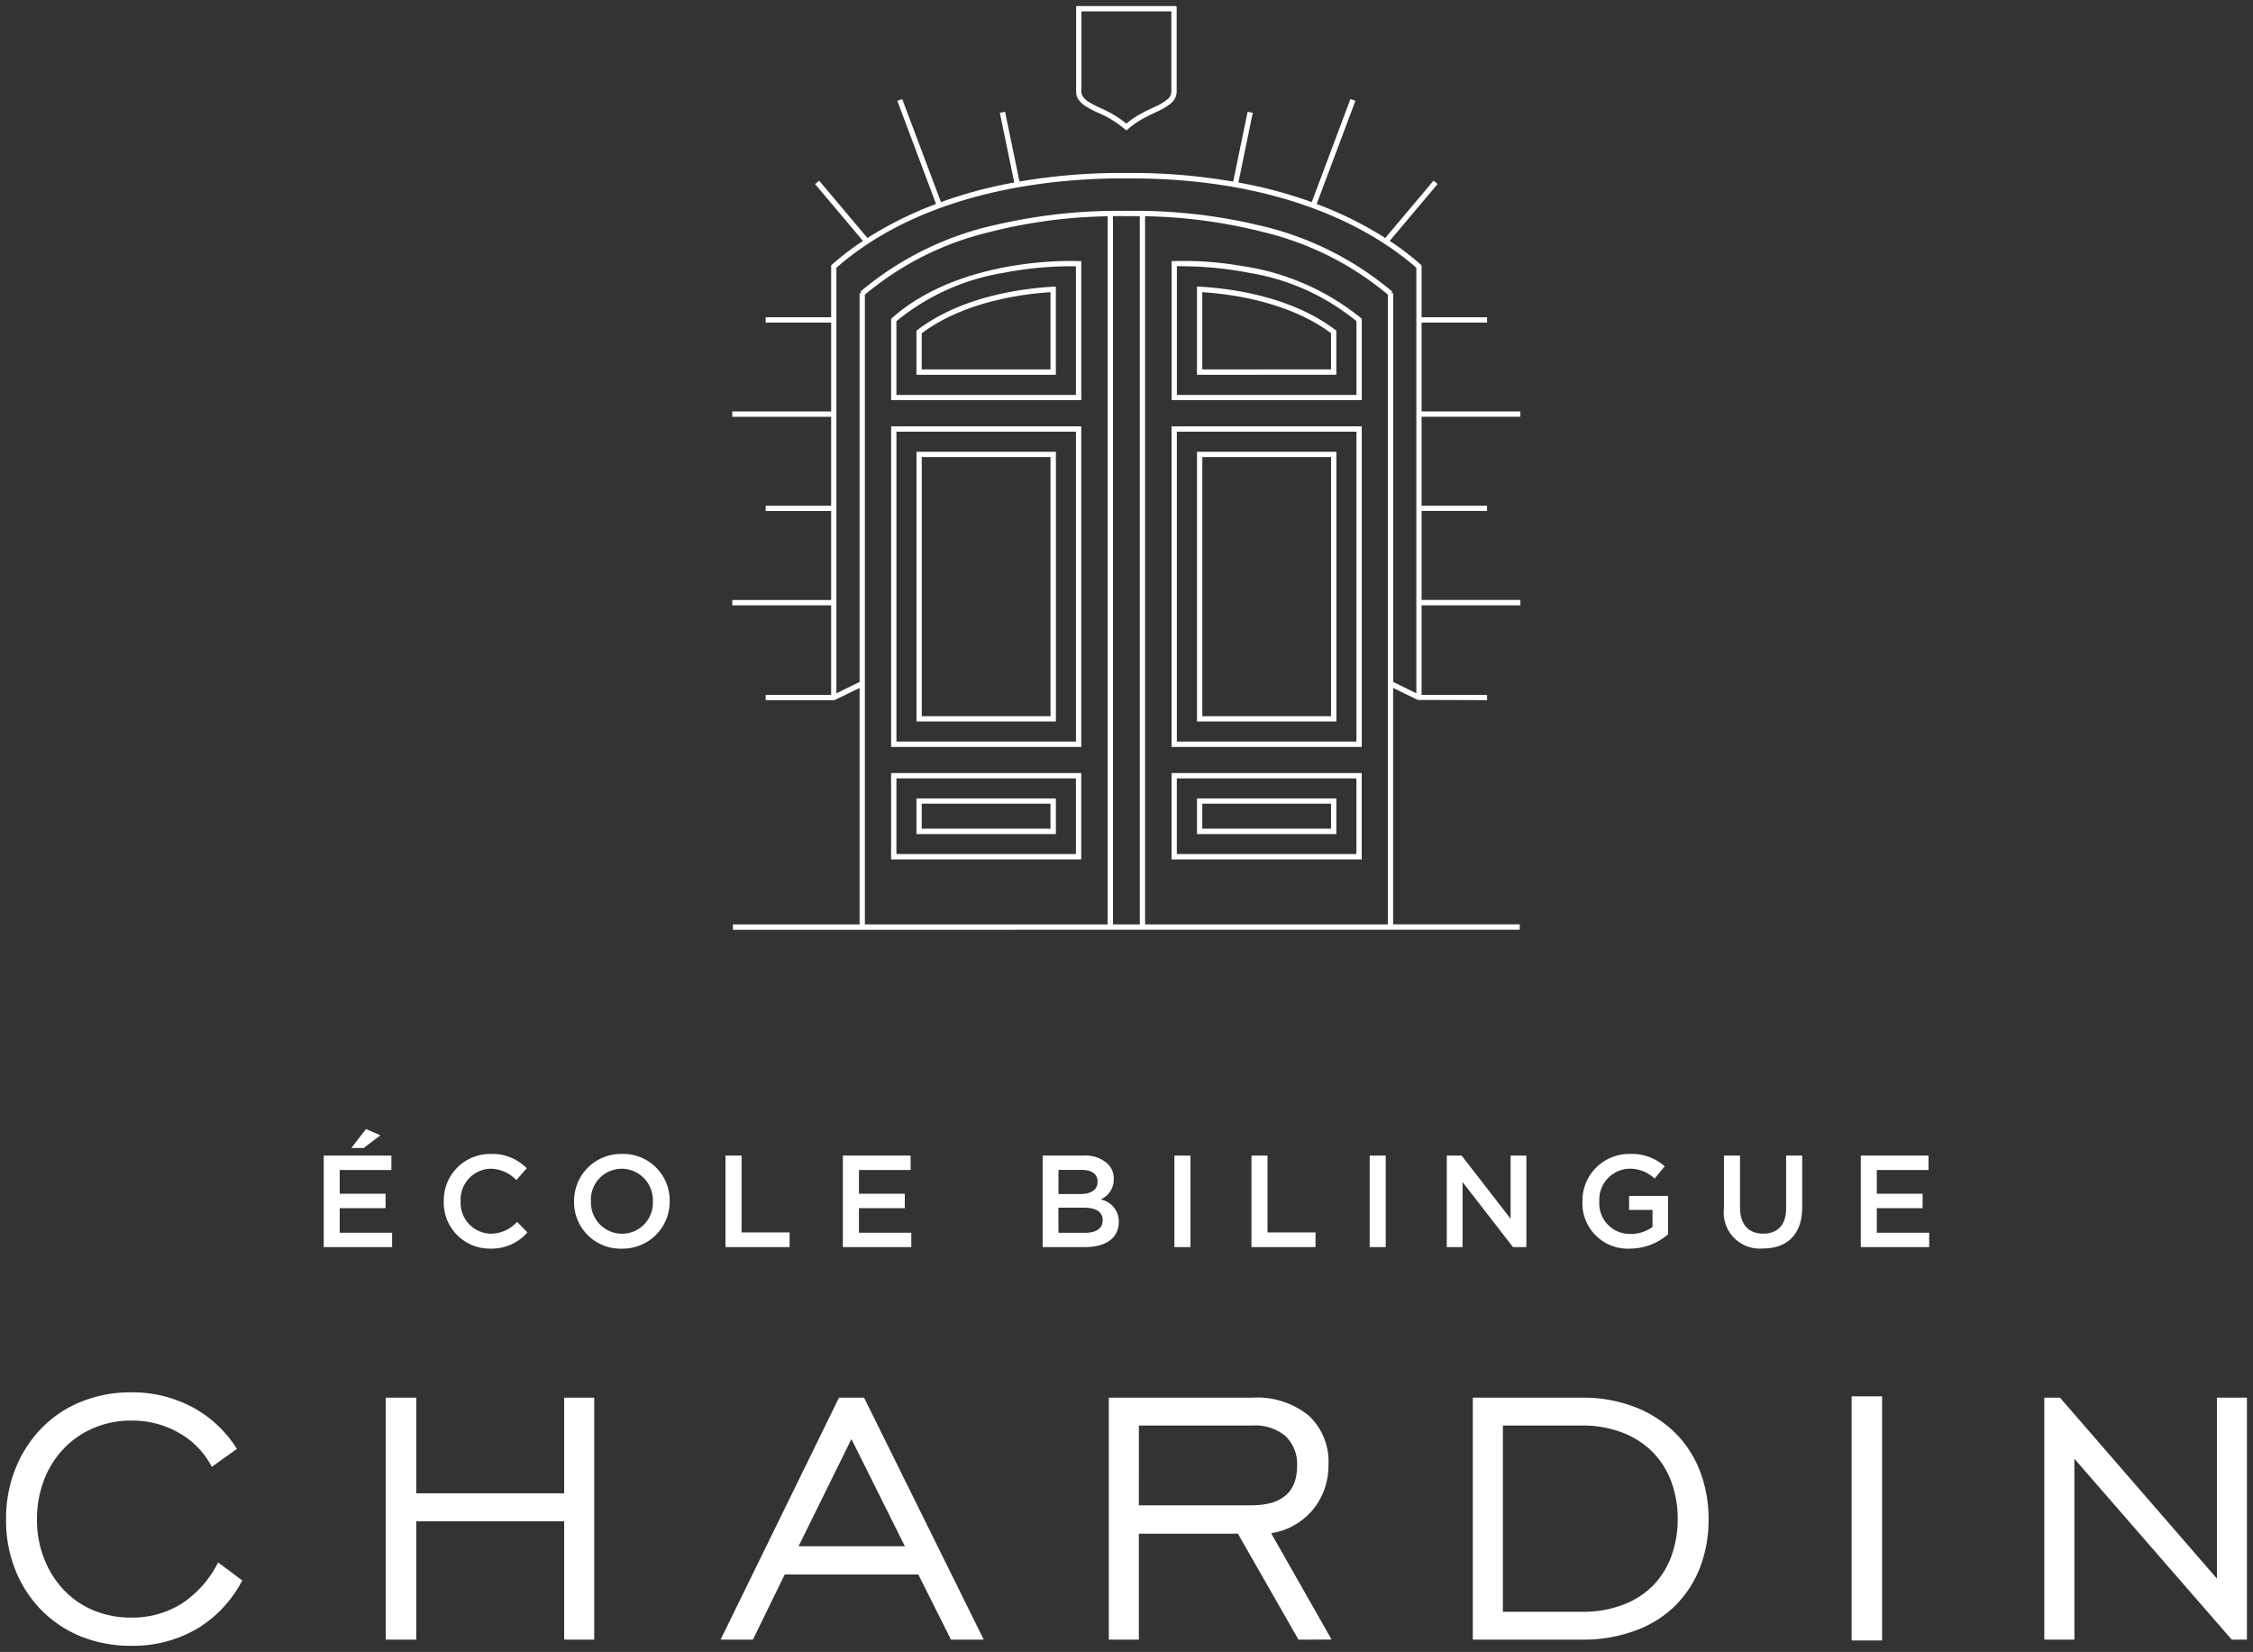 <svg xmlns="http://www.w3.org/2000/svg" width="185.498" height="136" viewBox="0 0 185.498 136">
  <rect x="0" y="0" width="185.498" height="136" fill="#333333" stroke="none"/>
  <path id="logo_full" d="M-12176.823-18906.768a9.678,9.678,0,0,1-3.262-2.166,9.968,9.968,0,0,1-2.141-3.287,10.932,10.932,0,0,1-.774-4.193,10.966,10.966,0,0,1,.774-4.174,10.024,10.024,0,0,1,2.141-3.322,9.418,9.418,0,0,1,3.262-2.186,10.821,10.821,0,0,1,4.119-.777,10.539,10.539,0,0,1,5.036,1.219,9.7,9.7,0,0,1,3.673,3.441l-2.067,1.475a6.782,6.782,0,0,0-2.713-2.8,7.693,7.693,0,0,0-3.929-1.006,7.783,7.783,0,0,0-3.079.609,7.324,7.324,0,0,0-2.456,1.688,7.532,7.532,0,0,0-1.622,2.561,8.829,8.829,0,0,0-.593,3.271,8.636,8.636,0,0,0,.593,3.25,7.983,7.983,0,0,0,1.622,2.572,7.165,7.165,0,0,0,2.456,1.68,8.021,8.021,0,0,0,3.079.588,7.7,7.7,0,0,0,4.154-1.143,8.692,8.692,0,0,0,3.006-3.4l1.991,1.482a10.01,10.01,0,0,1-3.759,4,10.438,10.438,0,0,1-5.393,1.383A10.891,10.891,0,0,1-12176.823-18906.768Zm145.774.326v-20.1h2.508v20.1Zm31.293-.072-12.952-14.889v14.889h-2.477v-19.918h1.292l12.92,14.893v-14.893h2.471v19.918Zm-62.482,0v-19.918h8.966a11.851,11.851,0,0,1,4.356.76,9.862,9.862,0,0,1,3.289,2.088,8.993,8.993,0,0,1,2.084,3.18,10.925,10.925,0,0,1,.716,3.988,10.91,10.91,0,0,1-.7,3.955,9.062,9.062,0,0,1-2.032,3.139,8.98,8.98,0,0,1-3.285,2.061,12.209,12.209,0,0,1-4.43.748Zm2.476-2.289h6.49a9.205,9.205,0,0,0,3.4-.58,6.972,6.972,0,0,0,2.472-1.578,6.85,6.85,0,0,0,1.51-2.424,8.91,8.91,0,0,0,.521-3.07,8.781,8.781,0,0,0-.538-3.088,6.832,6.832,0,0,0-1.551-2.436,7.045,7.045,0,0,0-2.492-1.586,9.028,9.028,0,0,0-3.322-.572h-6.49Zm-16.831,2.289-4.985-8.719h-8.155v8.719h-2.477v-19.918h11.847a6.7,6.7,0,0,1,4.6,1.463,5.168,5.168,0,0,1,1.64,4.08,5.931,5.931,0,0,1-.331,2,5.665,5.665,0,0,1-.939,1.664,5.491,5.491,0,0,1-1.477,1.252,5.458,5.458,0,0,1-1.973.7l4.981,8.758Zm-13.141-11.055h9.229c2.529,0,3.8-1.074,3.8-3.25a3.191,3.191,0,0,0-.939-2.434,3.856,3.856,0,0,0-2.75-.885h-9.336Zm-15.47,11.055-2.687-5.359h-11l-2.617,5.359h-2.662l9.747-19.918h2.065l9.853,19.918Zm-12.545-7.687h8.75l-4.4-8.826Zm-19.3,7.688v-9.746h-12.18v9.746h-2.514v-19.918h2.514v7.873h12.18v-7.873h2.475v19.918Zm83.838-36.059v-.025a3.841,3.841,0,0,1,3.884-3.9,4.064,4.064,0,0,1,2.891,1.021l-.836,1.008a2.941,2.941,0,0,0-2.109-.814,2.546,2.546,0,0,0-2.441,2.66v.021a2.518,2.518,0,0,0,2.561,2.691,3.058,3.058,0,0,0,1.819-.574v-1.406h-1.928v-1.152h3.206v3.162a4.808,4.808,0,0,1-3.141,1.178A3.737,3.737,0,0,1-12053.214-18942.572Zm-83.022,0v-.025a3.863,3.863,0,0,1,3.947-3.9,3.821,3.821,0,0,1,3.922,3.875v.021a3.862,3.862,0,0,1-3.945,3.9A3.825,3.825,0,0,1-12136.236-18942.572Zm1.388-.047v.021a2.57,2.57,0,0,0,2.56,2.67,2.538,2.538,0,0,0,2.537-2.645v-.025a2.581,2.581,0,0,0-2.561-2.682A2.546,2.546,0,0,0-12134.849-18942.619Zm-12.115.047v-.025a3.812,3.812,0,0,1,3.881-3.9,3.926,3.926,0,0,1,2.944,1.178l-.849.975a3.016,3.016,0,0,0-2.109-.937,2.536,2.536,0,0,0-2.481,2.66v.021a2.539,2.539,0,0,0,2.481,2.67,2.944,2.944,0,0,0,2.165-.973l.852.865a3.9,3.9,0,0,1-3.056,1.336A3.788,3.788,0,0,1-12146.964-18942.572Zm105.4.553v-4.344h1.324v4.289c0,1.395.72,2.139,1.9,2.139s1.894-.7,1.894-2.084v-4.344h1.323v4.273c0,2.248-1.271,3.375-3.234,3.375A2.964,2.964,0,0,1-12041.56-18942.02Zm11.265,3.191v-7.535h5.578v1.188h-4.258v1.955h3.771v1.186h-3.771v2.021h4.311v1.186Zm-28.635,0-4.151-5.355v5.355h-1.3v-7.535h1.223l4.032,5.2v-5.2h1.3v7.535Zm-11.8,0v-7.535h1.322v7.535Zm-9.732,0v-7.535h1.321v6.328h3.953v1.207Zm-6.345,0v-7.535h1.321v7.535Zm-10.847,0v-7.535h3.376a2.7,2.7,0,0,1,1.967.67,1.668,1.668,0,0,1,.512,1.246v.023a1.787,1.787,0,0,1-1.081,1.672,1.848,1.848,0,0,1,1.494,1.834v.018c0,1.348-1.1,2.072-2.786,2.072Zm1.3-1.178h2.19c.905,0,1.45-.354,1.45-1.033v-.02c0-.637-.5-1.014-1.544-1.014h-2.1Zm0-3.189h1.807c.845,0,1.416-.332,1.416-1.014v-.025c0-.586-.467-.951-1.322-.951h-1.9Zm-17.751,4.367v-7.535h5.58v1.188h-4.254v1.955h3.774v1.186h-3.774v2.021h4.31v1.186Zm-9.663,0v-7.535h1.325v6.328h3.954v1.207Zm-33.08,0v-7.535h5.573v1.188h-4.255v1.955h3.775v1.186h-3.775v2.021h4.316v1.186Zm2.275-8.158,1.207-1.564,1.181.52-1.375,1.045Zm31.414-17.967v-.445h10.433v-19.463l-2.083,1.006h-5.65v-.436h5.391v-7.371h-8.14v-.443h8.14v-7.326h-5.391v-.432h5.391v-7.324h-8.14v-.439h8.14v-7.314h-5.391v-.441h5.391v-4.277l.067-.057a22.764,22.764,0,0,1,2.552-1.951l-3.943-4.68.333-.283.018.023,3.961,4.7a30.01,30.01,0,0,1,5.647-2.8l-3.186-8.49.409-.154,0,.025,3.184,8.463a36.4,36.4,0,0,1,6.034-1.613l-1.188-5.738.434-.086v.025l1.184,5.719a49.192,49.192,0,0,1,8.477-.705h.617a48.848,48.848,0,0,1,8.5.711l1.191-5.75.427.086-.008.021-1.179,5.717a36.919,36.919,0,0,1,6.038,1.613l3.188-8.488.406.154-.011.029-3.176,8.461a30.19,30.19,0,0,1,5.645,2.8l3.979-4.725.337.283-.02.016-3.929,4.664a21.621,21.621,0,0,1,2.549,1.951l.075.057v4.277h5.392v.441h-5.392v7.314h8.134v.439h-8.134v7.324h5.392v.432h-5.392v7.326h8.134v.443h-8.134v7.371h5.392v.436h-.022l-5.682-.018-2.03-.988v19.463h10.424v.445Zm33.938-.445h19.987v-51.846a25.029,25.029,0,0,0-10.23-5.143,42.468,42.468,0,0,0-9.757-1.312Zm-2.645-58.3v58.3h2.211v-58.3c-.326-.01-.629-.01-.906-.01l-.215.01-.211-.01C-12091.256-19023.711-12091.554-19023.711-12091.856-19023.7Zm-10.191,1.313a24.955,24.955,0,0,0-10.234,5.145v51.846h19.988v-58.3A42.079,42.079,0,0,0-12102.048-19022.389Zm21.832-.65a25.86,25.86,0,0,1,11.352,5.537l.018,0-.105.127h.167v32.012l1.906.939v-35.035c-3.141-2.758-10.374-7.359-23.578-7.359h-.617c-5.664,0-16.245.955-23.555,7.359v35.035l1.912-.939v-32.012h.17l-.115-.127.015,0a25.929,25.929,0,0,1,11.348-5.537,44.378,44.378,0,0,1,9.942-1.109c.13,0,.254,0,.38,0h.426c.134,0,.275,0,.42,0A44.077,44.077,0,0,1-12080.216-19023.039Zm-6.817,52.289v-7.111h15.658v7.111Zm.435-.441h14.786v-6.232h-14.786Zm-23.525.441v-7.111h15.655v7.111Zm.438-.441h14.779v-6.232h-14.779Zm24.746-1.645v-2.93h11.475v2.93Zm.437-.443h10.6v-2.059h-10.6Zm-23.533.443v-2.93h11.479v2.93Zm.434-.443h10.6v-2.059h-10.6Zm20.57-6.729v-26.395h15.658v26.395Zm.435-.445h14.786v-25.512h-14.786Zm-23.525.445v-26.395h15.655v26.395Zm.438-.445h14.779v-25.512h-14.779Zm24.746-1.65v-22.207h11.475v22.207Zm.437-.439h10.6v-21.332h-10.6Zm-23.533.439v-22.207h11.479v22.207Zm.434-.439h10.6v-21.332h-10.6Zm20.57-26.018V-19020l.207-.006a27.662,27.662,0,0,1,5.539.4,20.167,20.167,0,0,1,9.835,4.281l.077.063v6.7Zm.435-11.021v10.592h14.786v-6.072a18.647,18.647,0,0,0-8.87-3.986,29.555,29.555,0,0,0-5.456-.537C-12086.333-19019.586-12086.483-19019.586-12086.6-19019.582Zm-23.525,11.021v-6.7l.07-.062c5.733-5.076,14.98-4.707,15.372-4.686h.006l.207.006v11.441Zm9.3-10.488a18.583,18.583,0,0,0-8.867,3.986v6.072h14.779v-10.592c-.117,0-.275,0-.48,0A29.207,29.207,0,0,0-12100.819-19019.049Zm15.879,8.4v-7.256l.229,0c2.612.152,7.529.8,11.161,3.559l.084.057v3.637Zm.437-.445h10.6v-2.979c-3.446-2.562-8.107-3.217-10.6-3.377Zm-23.533.445v-3.637l.085-.057c3.624-2.756,8.551-3.406,11.161-3.559l.232,0v7.256Zm.434-3.424v2.979h10.6v-6.355C-12099.485-19017.287-12104.149-19016.633-12107.6-19014.07Zm16.719-16.8a8.611,8.611,0,0,0-2.014-1.268,8.116,8.116,0,0,1-1.208-.619,2.028,2.028,0,0,1-.642-.627,1.157,1.157,0,0,1-.143-.551v-6.936c0-.125.011-.133.125-.133h8.022c.118,0,.132.008.132.133v6.891a1.263,1.263,0,0,1-.494,1,4.649,4.649,0,0,1-.97.6c-.148.07-.292.137-.438.207-.231.107-.467.221-.693.348a6.534,6.534,0,0,0-1.41.951v0c-.066.055-.1.094-.136.094S-12090.826-19030.812-12090.885-19030.867Zm-3.573-3.064a.6.6,0,0,0,.091.322,1.427,1.427,0,0,0,.5.494,9.251,9.251,0,0,0,1.143.584,8.856,8.856,0,0,1,1.969,1.209,6.96,6.96,0,0,1,1.345-.893c.229-.133.475-.242.71-.352.143-.068.282-.145.433-.2a4.075,4.075,0,0,0,.874-.545.81.81,0,0,0,.342-.662v-6.592h-7.408Z" transform="translate(12183.5 19041.5)" fill="#ffffff" stroke="rgba(0,0,0,0)" stroke-miterlimit="10" stroke-width="1"/>
</svg>

